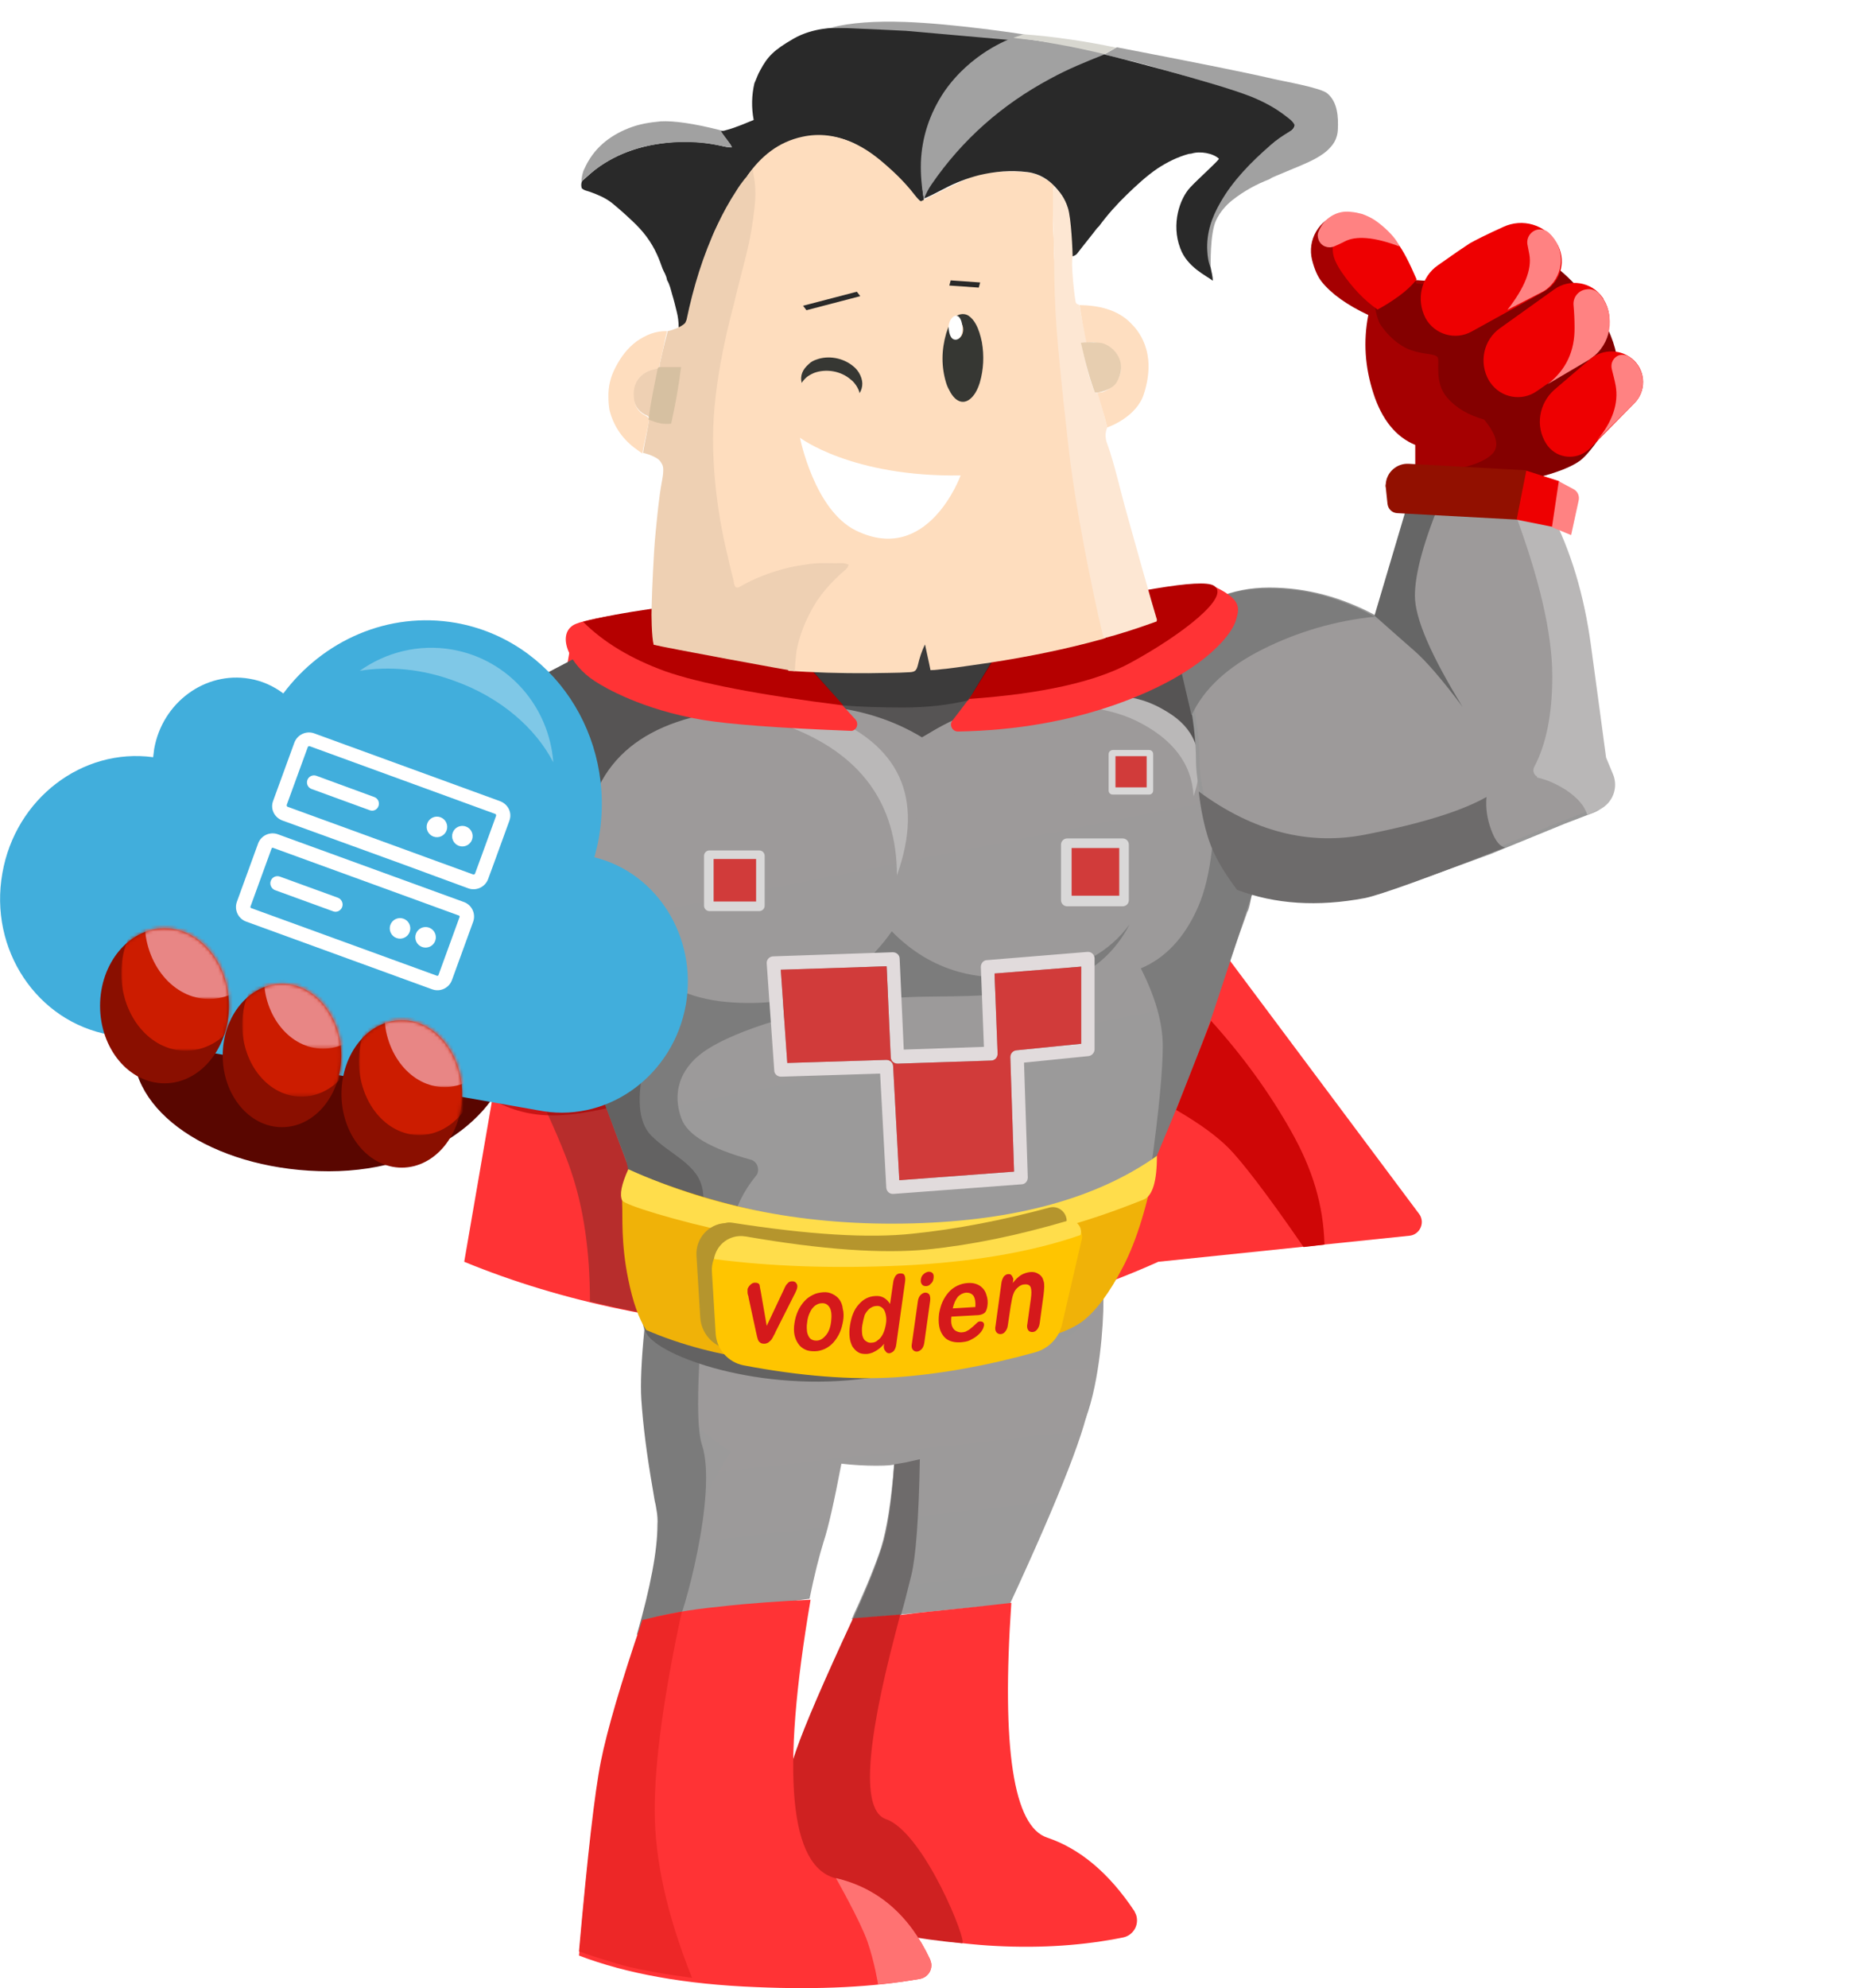 <?xml version="1.0" encoding="utf-8"?>
<!-- Generator: Adobe Illustrator 22.0.1, SVG Export Plug-In . SVG Version: 6.00 Build 0)  -->
<svg version="1.1" id="Layer_1" xmlns="http://www.w3.org/2000/svg" xmlns:xlink="http://www.w3.org/1999/xlink" x="0px" y="0px"
	 viewBox="0 0 540 580" style="enable-background:new 0 0 540 580;" xml:space="preserve">
<style type="text/css">
	.st0{fill:url(#Shape_85_);}
	.st1{fill:url(#Shape_88_);}
	.st2{fill:#6E6B6B;}
	.st3{fill:#7B7B7B;}
	.st4{fill:#FF3335;}
	.st5{fill:#CF2121;}
	.st6{fill:#FF7272;}
	.st7{fill:#ED2727;}
	.st8{fill:#B72D2C;}
	.st9{opacity:0.59;fill:#A50001;enable-background:new    ;}
	.st10{fill:#A8ADAE;}
	.st11{fill:url(#Shape_89_);}
	.st12{fill:#7C7C7C;}
	.st13{fill:#636262;}
	.st14{fill:#F0B208;}
	.st15{fill:#FFDD4B;}
	.st16{fill:#B5952D;}
	.st17{fill:#FFC500;}
	.st18{fill:#D5191B;}
	.st19{fill:#565454;}
	.st20{fill:#9D9A9A;}
	.st21{opacity:0.295;fill:#FFFFFF;enable-background:new    ;}
	.st22{fill:#9D9A9A;stroke:#979797;}
	.st23{fill:#B9B7B7;}
	.st24{fill:#6D6B6B;}
	.st25{fill:#666666;}
	.st26{fill:#A50001;}
	.st27{fill:#840000;}
	.st28{fill:#EE0001;}
	.st29{fill:#FF8282;}
	.st30{fill:#921000;}
	.st31{fill:#B50000;}
	.st32{fill:#010101;fill-opacity:0.3;}
	.st33{fill:#CF0606;}
	.st34{fill:#590600;}
	.st35{fill:#41AEDC;}
	.st36{fill:#FFFFFF;stroke:#FFFFFF;}
	.st37{fill:#8A0F00;}
	.st38{filter:url(#Adobe_OpacityMaskFilter);}
	.st39{fill:#FFFFFF;}
	.st40{mask:url(#mask-5_1_);fill:#CC1C00;}
	.st41{filter:url(#Adobe_OpacityMaskFilter_1_);}
	.st42{mask:url(#mask-5_2_);fill:#E88685;}
	.st43{filter:url(#Adobe_OpacityMaskFilter_2_);}
	.st44{mask:url(#mask-7_1_);fill:#CC1C00;}
	.st45{filter:url(#Adobe_OpacityMaskFilter_3_);}
	.st46{mask:url(#mask-7_2_);fill:#E88685;}
	.st47{filter:url(#Adobe_OpacityMaskFilter_4_);}
	.st48{mask:url(#mask-9_1_);fill:#CC1C00;}
	.st49{filter:url(#Adobe_OpacityMaskFilter_5_);}
	.st50{mask:url(#mask-9_2_);fill:#E88685;}
	.st51{fill:#E1DBDC;}
	.st52{fill:#D13B3A;}
	.st53{fill:#D9D8D8;}
	.st54{fill:#FFFFFF;fill-opacity:0.326;}
	.st55{fill:#292929;}
	.st56{fill:#A1A1A1;}
	.st57{fill:#FEDDBE;}
	.st58{fill:#EED0B3;}
	.st59{fill:#FDE7D3;}
	.st60{fill:#FEDEC0;}
	.st61{fill:#E7CEB0;}
	.st62{fill:#D8D7D0;}
	.st63{fill:#D6C0A1;}
	.st64{fill:#363733;}
</style>
<title>vodien</title>
<desc>Created with Sketch.</desc>
<g id="Page-1">
	<g id="vodien">
		
			<linearGradient id="Shape_85_" gradientUnits="userSpaceOnUse" x1="-132.549" y1="955.517" x2="-132.394" y2="954.749" gradientTransform="matrix(134.004 0 0 -71.882 18010.576 69066.969)">
			<stop  offset="0" style="stop-color:#9D9A9A"/>
			<stop  offset="1" style="stop-color:#9A9A9A"/>
		</linearGradient>
		<path id="Shape" class="st0" d="M193.3,439.2c-1.1,0.1-2.6-8-4.5-24.2c-2.8-24.4,3.4-34.3,6-47.3c0,0,124.2-2.3,126.7,4.4
			c1,2.8,0.8,15.7-1.1,27.5c-1.1,6.9-2.8,13.5-5,17.5c-7,12.5-11.4,11.8-15.7,11.8c-2.8,0-18.7-1-47.5-2.9c1.6,0.1,3.8-2.4,6.5-7.3
			c2.5-4.5-18-4.5-18.9-1.6c-1.2,3.8-2.8,9.7-4.8,18L193.3,439.2z"/>
		
			<linearGradient id="Shape_88_" gradientUnits="userSpaceOnUse" x1="-132.526" y1="955.659" x2="-132.372" y2="954.891" gradientTransform="matrix(129.9 0 0 -73.9 17461.6 71038.094)">
			<stop  offset="0" style="stop-color:#9D9A9A"/>
			<stop  offset="1" style="stop-color:#9A9A9A"/>
		</linearGradient>
		<path id="Shape_1_" class="st1" d="M189,473.1c2.9-8.5,6.4-16.8,10.5-24.8s8.7-16.3,13.7-24.8c-11-7.3-18.1-15.2-21.4-23.8
			l127.1-0.5c-0.5,1.6-0.5,4.7-0.8,8.7c-0.6,7.7-8.4,27.8-23.3,60l-46.2,4.5c0.3-0.6,0.5-1.1,0.6-1.4c3.8-8.2,6.4-14.7,8-19.6
			c1.6-5.2,2.9-13.2,3.8-24.2c-0.1,0.2-1.9,0.4-5.2,0.4c-3.4,0-6.8-0.2-10.2-0.6c-2.1,11-3.8,18.6-5.2,22.8
			c-1.3,4.2-2.7,9.7-4.1,16.6L189,473.1z"/>
		<path id="Shape_2_" class="st2" d="M268.5,425.7c-0.3,17.3-1.2,28.6-2.5,33.9c-1.3,5.3-2.3,9.1-3,11.5l-14,1.1
			c4-8.7,6.8-15.7,8.5-21.1c1.7-5.4,2.8-13.3,3.5-23.9l3.5-0.6L268.5,425.7z"/>
		<path id="Shape_3_" class="st3" d="M191.6,440.3c-0.1-0.8-0.3-1.7-0.5-2.5c-0.2-1.1-0.4-2.3-0.6-3.6c-1.7-9.7-2.8-18.4-3.3-25.9
			c-0.3-4.6,0-11.4,0.9-20.5l16,10c-0.6,12.2-0.4,20.1,0.8,23.7c4.7,14.2-5.7,51.1-7.6,53.2v0.1l-11.4,2.1c4-14,6-24.6,6-32
			C192,443.5,191.9,441.9,191.6,440.3z"/>
		<path id="Shape_4_" class="st4" d="M251.7,472.6c-7.7,18.4-12.8,31.2-15.2,38.4c-9.8,28.4-11.7,43.4-9.8,44.3
			c3.8,2,39.5,11.2,64,12.4c13.5,0.7,25.9-0.2,37.2-2.5c2.7-0.6,4.4-3.2,3.9-5.9c-0.1-0.6-0.4-1.2-0.7-1.8
			c-7.4-11.1-15.9-18.2-25.4-21.4c-9.9-3.2-13.4-26.1-10.5-68.5c-10.4,1.2-18.2,2-23.3,2.5S259.9,471.5,251.7,472.6z"/>
		<path id="Shape_5_" class="st5" d="M249,472.1c-8.6,18.5-14.1,31.3-16.6,38.5c-9.7,28.4-11.6,43.4-9.8,44.3
			c3.5,1.8,34.3,9.9,58.2,12c1.9,0.2-11.1-32.4-22.2-36.2c-7-2.4-6.1-20.4,2.7-54c0.3-1.2,0.8-3.1,1.5-5.7L249,472.1z"/>
		<path id="Shape_6_" class="st4" d="M188,472.6c-6.6,19.1-10.8,33.1-12.6,42.1c-1.7,9-3.9,27.6-6.4,55.8
			c13.9,5.3,31.1,8.4,51.7,9.2c18.4,0.8,34.3,0,47.8-2.4c2.2-0.4,3.6-2.4,3.3-4.6c-0.1-0.3-0.2-0.7-0.3-1
			c-6-12.9-15.2-20.8-27.4-23.7c-13.7-3.3-16.2-30.4-7.5-81.3c-8.9,0.4-17.7,1-26.5,2C201.1,469.6,193.7,470.9,188,472.6z"/>
		<path id="Shape_7_" class="st6" d="M256.3,578.9c2.7-0.2,6.8-0.7,12.2-1.6c2.2-0.4,3.7-2.4,3.3-4.6c-0.1-0.4-0.2-0.7-0.3-1.1
			c-6.1-12.9-15.2-20.8-27.5-23.7c0,0,7.1,12.5,9.2,18.5C255.3,572.5,256.3,578.9,256.3,578.9z"/>
		<path id="Shape_8_" class="st7" d="M187.5,472.6c-6.3,18.5-10.3,32.2-12.1,41.2c-1.8,8.9-3.9,27.4-6.4,55.5c5.8,2,10.2,3.3,13,4.1
			c5.1,1.3,11.7,2.5,20,3.6c-7.3-18.2-10.9-34.5-10.9-49c0-13.9,2.6-33.2,7.9-57.8c-2,0.4-3.5,0.7-4.7,0.9
			C193.2,471.3,190.9,471.8,187.5,472.6z"/>
		<g id="Group_4_" transform="translate(0, 55)">
			<path id="Shape_9_" class="st4" d="M135.5,313.1c28.7,11.8,61.3,18.5,97.5,20.2c36.2,1.7,71.3-5,105.1-20.2l73.3-7.6
				c2.2-0.2,3.8-2.2,3.6-4.4c-0.1-0.7-0.3-1.4-0.8-2L358,223.9L350.6,116l-183.3,12.9L135.5,313.1z"/>
			<path id="Shape_10_" class="st8" d="M172.2,324.7c0-14.5-1.8-27.1-5.5-38c-3.6-10.9-14.4-33.6-32.3-68.1l182.2-80.3l6.5,175
				c-12.7,11.5-33,18.2-60.9,20.1C234.2,335.3,204.3,332.4,172.2,324.7z"/>
			<path id="Shape_11_" class="st9" d="M148.1,235.9l-4.2,30c5.3,3,11.1,4.5,17.4,4.5c6.4,0,14.8-1.5,25.2-4.5L174.7,211
				L148.1,235.9z"/>
			<path id="Shape_12_" class="st10" d="M172.2,195.9c-1.1-25.1,10.8-40.1,35.8-45c37.5-7.4,55.2,11.4,55.2,11.4s30.9-27,66.8-16.5
				c13.3,3.9,21.2,11.5,23.9,22.8"/>
			
				<linearGradient id="Shape_89_" gradientUnits="userSpaceOnUse" x1="-132.9" y1="904.067" x2="-132.746" y2="903.299" gradientTransform="matrix(221.099 0 0 -218.945 29641.646 198108.281)">
				<stop  offset="0" style="stop-color:#9D9A9A"/>
				<stop  offset="1" style="stop-color:#9A9A9A"/>
			</linearGradient>
			<path id="Shape_13_" class="st11" d="M188.2,332c-5.4-14.1-1.9-40.3-5.5-50.4c-6.4-17.7-12.7-35.5-18.8-53.3
				c-8.5-12.4-13.5-26.6-15-42.7c-1.6-16.1,1.1-30.3,8-42.7c17.4-10.3,39.4-15.4,66-15.4s65.5-1.4,116.7-4.3
				c22.1,10.2,32,27.2,29.6,50.8c-2.4,23.7-4.1,36-5.1,37c-22.5,63.2-38.8,103.6-49,121C306.4,346.7,193,344.3,188.2,332z"/>
			<path id="Shape_14_" class="st12" d="M335.9,286.3c9-21.1,15.1-36.5,18.4-46.4c3.3-9.9,7.3-22.1,12-36.5
				c-3.4-7.9-5.6-13.5-6.6-16.9s-2.8-9.3-5.4-17.8c0.8,18.3-0.7,32-4.6,40.9c-3.9,8.9-9.5,14.9-16.7,17.9c4.2,8.3,6.4,15.8,6.4,22.7
				C339.4,257.1,338.3,269,335.9,286.3z M296.5,336.3c-10.1,3.7-25.6,6.6-46.5,8.8c-31.4,3.3-59.8-5-61.7-11.4
				c-5.6-19.3-2.5-42.1-5.2-49.1c-4.4-11.6-10.8-29.3-19.3-53.2c1.1-0.1,2.4-0.7,3.8-1.8c1.5-1,2.6-13.2,3.5-36.5
				c5.9,27.6,19.6,42.3,40.9,44.2c21.3,1.9,37.4-5,48.3-20.6c11.5,11.7,26,15.7,43.6,12.2c11.2-1.4,19.8-6.1,25.8-14.2
				c-5.7,11-15.6,17.5-29.7,19.4c-21,2.9-30.8,0.3-49,3.2c-31.8,5.1-43.6,13.3-44.2,13.6c-7.8,4.8-10.9,12.2-7.9,20.4
				c1.7,4.8,8.5,8.8,20.2,12c1.6,0.4,2.5,2.1,2.1,3.7c-0.1,0.4-0.3,0.8-0.6,1.1c-7.3,9-9.1,18.8-5.4,29.6
				c4.2,12.3,1.4,19.7-8.4,22.3L296.5,336.3z"/>
			<path id="Shape_15_" class="st13" d="M305.6,334.9c-15.8,6-34.1,10.2-55.1,12.5c-31.4,3.5-60.2-7.6-62.1-14.1
				c-5.6-20-3.1-42.9-5.8-50.2c-4.4-11.7-11.5-30.3-21.3-55.8c2.9-0.7,5.1-1.6,6.5-2.6c1.4-1,2.6-2.2,3.7-3.6l16.8,33.5
				c-2.6,10.5-2,17.7,1.7,21.6c5.7,5.8,13.9,8.4,15.1,16c0.8,5.1,1,19.7,0.7,43.8L305.6,334.9z"/>
			<path id="Shape_16_" class="st14" d="M183.4,286.3c-1.3,4.3-1.9,7.5-1.8,9.8c0.2,3.9-0.4,11.5,1.8,22.2c1.3,6.4,3,11.3,5.2,14.7
				c20.2,8.7,44.6,11.8,73.3,9.2c28.7-2.6,46.7-6.4,53.9-11.6c4-3,8-8.3,12-16c4-7.7,7.3-18.4,9.8-32.3
				c-11.4,11.1-32.6,17.6-63.3,19.7S213.3,298.9,183.4,286.3z"/>
			<path id="Shape_17_" class="st15" d="M183.4,286.1c-2,4.4-2.6,7.4-1.8,9.1c1.2,2.5,57.5,18.3,90.1,15.2s58.1-13.9,62-15.4
				c2.7-1,4-5.3,4-12.8c-17.5,12.4-41.3,18.9-71.4,19.7C236.1,302.7,208.5,297.5,183.4,286.1z"/>
			<path id="Shape_18_" class="st16" d="M213.7,301.7c22.4,3.5,39.9,4.6,52.7,3.2c12.8-1.3,26.1-3.9,39.9-7.6
				c2.1-0.6,4.3,0.7,4.9,2.8c0.2,0.6,0.2,1.3,0,2l-5.7,24.6c-0.9,3.9-3.9,7-7.8,8.1c-14.4,4-28,6.4-40.8,7.3
				c-12.8,0.8-27.6-0.3-44.4-3.5c-4.5-0.9-7.8-4.7-8.1-9.2l-1.1-18.1c-0.3-5,3.5-9.2,8.4-9.5C212.4,301.6,213,301.6,213.7,301.7z"/>
			<path id="Shape_19_" class="st17" d="M218.2,306.4c22.4,3.5,39.9,4.6,52.7,3.2c12.8-1.3,26.1-3.9,39.9-7.6
				c2.1-0.6,4.3,0.7,4.9,2.8c0.2,0.6,0.2,1.3,0,2l-5.7,24.6c-0.9,3.9-3.9,7-7.8,8.1c-14.4,4-28,6.4-40.8,7.3
				c-12.8,0.8-27.6-0.3-44.4-3.5c-4.5-0.9-7.8-4.7-8.1-9.2l-1.1-18.1c-0.3-5,3.5-9.2,8.4-9.5C216.9,306.3,217.6,306.3,218.2,306.4z"
				/>
			<path id="Shape_20_" class="st15" d="M217.6,305.7c22.4,3.9,40.2,5.1,53.2,3.8c12.8-1.3,26.3-4.1,40.6-8.3c1.7-0.5,3.5,0.5,4,2.2
				c0.2,0.6,0.2,1.3,0,1.9c-14.4,5-31.7,7.9-51.9,8.9c-20.1,0.9-38.5,0.3-55.1-1.9c0.7-4.3,4.7-7.3,9.1-6.6
				C217.5,305.7,217.5,305.7,217.6,305.7z"/>
			<path id="Shape_21_" class="st18" d="M222.1,322l1.7,9.8l5-10.6c0.4-0.9,0.7-1.5,1.1-1.8c0.3-0.4,0.7-0.6,1.3-0.6
				c0.5,0,0.9,0.1,1.2,0.5c0.3,0.4,0.4,0.8,0.3,1.3c0,0.2-0.1,0.5-0.2,0.7c-0.1,0.3-0.2,0.5-0.3,0.7c-0.1,0.2-0.2,0.5-0.4,0.8
				l-5.4,10.7c-0.1,0.3-0.3,0.7-0.6,1.2c-0.2,0.5-0.5,0.9-0.7,1.2c-0.3,0.3-0.6,0.6-0.9,0.8c-0.4,0.2-0.7,0.3-1.1,0.3
				c-0.6,0-1-0.1-1.3-0.4c-0.3-0.2-0.5-0.6-0.6-0.9c-0.1-0.3-0.3-1-0.5-2l-2.2-10.2c0-0.3-0.1-0.5-0.2-0.8c-0.1-0.3-0.1-0.5-0.1-0.8
				c0-0.2,0-0.5,0-0.7c0-0.3,0.2-0.6,0.4-0.9c0.2-0.3,0.5-0.6,0.8-0.8c0.3-0.2,0.6-0.3,1-0.3c0.7,0,1.1,0.2,1.3,0.6
				C221.8,320.4,221.9,321.1,222.1,322z M246.1,330.3c-0.2,1.2-0.5,2.4-1,3.5c-0.5,1.1-1.1,2-1.8,2.8c-0.7,0.8-1.5,1.4-2.5,1.9
				c-0.9,0.4-1.9,0.7-3,0.7c-1.1,0-2-0.1-2.8-0.5c-0.8-0.4-1.5-0.9-2-1.7c-0.5-0.7-0.9-1.6-1.1-2.6c-0.2-1-0.2-2.2,0-3.4
				c0.2-1.3,0.5-2.4,1-3.5s1.1-2,1.8-2.8c0.7-0.8,1.5-1.4,2.5-1.9c0.9-0.5,1.9-0.7,3-0.8c1.1-0.1,2,0.1,2.8,0.5s1.5,0.9,2,1.6
				c0.5,0.7,0.9,1.6,1,2.7C246.3,327.9,246.3,329.1,246.1,330.3z M242.6,330.5c0.2-1.7,0.1-3.1-0.4-4s-1.3-1.4-2.4-1.3
				c-0.7,0-1.3,0.3-1.9,0.7c-0.6,0.5-1.1,1.1-1.5,2c-0.4,0.8-0.7,1.8-0.8,2.9c-0.2,1.1-0.1,2.1,0,2.9c0.2,0.8,0.5,1.4,0.9,1.8
				c0.5,0.4,1,0.6,1.8,0.6c1.1,0,2-0.6,2.8-1.6C241.9,333.6,242.4,332.2,242.6,330.5z M258,337.4l0.1-0.4c-0.6,0.7-1.1,1.2-1.7,1.6
				c-0.5,0.4-1.1,0.7-1.7,1c-0.6,0.2-1.2,0.4-1.9,0.4c-0.9,0-1.7-0.1-2.3-0.5c-0.7-0.4-1.2-1-1.7-1.7c-0.4-0.8-0.7-1.7-0.8-2.7
				s-0.1-2.2,0.1-3.4c0.4-2.6,1.2-4.7,2.6-6.2c1.3-1.5,2.9-2.3,4.7-2.4c1.1-0.1,1.9,0.1,2.6,0.5s1.3,1,1.8,1.8l0.9-6.2
				c0.1-0.9,0.4-1.5,0.7-2c0.4-0.5,0.8-0.7,1.4-0.7c0.6,0,1,0.1,1.2,0.5s0.3,1,0.2,1.8l-2.6,18.5c-0.1,0.8-0.4,1.4-0.7,1.8
				c-0.4,0.4-0.8,0.6-1.3,0.7c-0.5,0-0.9-0.2-1.1-0.6C258,338.7,257.9,338.1,258,337.4z M251.7,331.6c-0.2,1.1-0.1,2.1,0,2.9
				c0.2,0.8,0.5,1.4,1,1.7c0.5,0.4,1.1,0.6,1.7,0.5c0.6,0,1.3-0.2,1.8-0.7c0.6-0.4,1.1-1,1.5-1.8c0.4-0.8,0.7-1.8,0.9-3
				c0.2-1.1,0.1-2.1-0.1-2.9c-0.2-0.8-0.5-1.4-1-1.8s-1.1-0.6-1.7-0.5c-0.7,0-1.3,0.3-1.9,0.7c-0.6,0.5-1.1,1.1-1.5,1.9
				C252.1,329.6,251.9,330.5,251.7,331.6z M271.5,324.5l-1.7,12.2c-0.1,0.8-0.4,1.5-0.8,1.9s-0.9,0.7-1.4,0.7s-0.9-0.2-1.2-0.6
				c-0.3-0.4-0.4-1-0.2-1.9l1.7-12.1c0.1-0.8,0.4-1.5,0.8-1.9c0.4-0.4,0.9-0.7,1.4-0.7s0.9,0.2,1.2,0.6
				C271.5,323.2,271.6,323.7,271.5,324.5z M270.3,320.2c-0.5,0-0.9-0.1-1.2-0.5c-0.3-0.4-0.4-0.8-0.3-1.5c0.1-0.6,0.3-1.1,0.8-1.5
				c0.4-0.4,0.9-0.6,1.4-0.7c0.5,0,0.9,0.1,1.2,0.4c0.3,0.3,0.4,0.8,0.3,1.5c-0.1,0.7-0.3,1.2-0.8,1.6
				C271.3,320,270.8,320.2,270.3,320.2z M284.9,328.7l-7.2,0.4c-0.1,1-0.1,1.8,0.1,2.5c0.2,0.7,0.6,1.3,1.1,1.6
				c0.5,0.3,1.1,0.5,1.7,0.5c0.4,0,0.8-0.1,1.2-0.2c0.4-0.2,0.8-0.4,1.1-0.6c0.4-0.3,0.7-0.6,1.1-0.9c0.3-0.3,0.8-0.7,1.3-1.2
				c0.2-0.2,0.5-0.3,0.8-0.3c0.4,0,0.7,0.1,0.9,0.3c0.2,0.2,0.3,0.6,0.2,1c-0.1,0.4-0.2,0.8-0.6,1.4c-0.3,0.5-0.8,1-1.4,1.5
				c-0.6,0.5-1.3,0.9-2.1,1.3c-0.8,0.4-1.8,0.5-2.8,0.6c-2.4,0.1-4.1-0.6-5.1-2.1c-1.1-1.5-1.4-3.6-1.1-6.2c0.2-1.2,0.5-2.4,1-3.5
				c0.5-1.1,1.1-2,1.8-2.8c1.4-1.6,3.5-2.6,5.6-2.7c1.4-0.1,2.6,0.2,3.5,0.8s1.6,1.5,1.9,2.6c0.4,1.1,0.5,2.2,0.3,3.4
				c-0.2,1.1-0.5,1.8-1.1,2.1C286.6,328.5,285.9,328.7,284.9,328.7z M278.1,326.7l6.6-0.4c0.1-1.5-0.1-2.5-0.5-3.2
				c-0.5-0.7-1.2-1-2.2-1c-0.9,0.1-1.7,0.5-2.4,1.2C278.9,324.2,278.4,325.3,278.1,326.7z M295.7,318.8l-0.1,0.5
				c0.8-1,1.6-1.8,2.4-2.3s1.8-0.8,2.7-0.9c1-0.1,1.8,0.1,2.5,0.6c0.7,0.4,1.2,1.1,1.4,2c0.2,0.5,0.2,1.1,0.2,1.7s-0.1,1.4-0.2,2.4
				l-1.1,8.1c-0.1,0.9-0.4,1.5-0.8,2c-0.4,0.5-0.9,0.7-1.4,0.7s-1-0.2-1.2-0.6c-0.3-0.4-0.4-1.1-0.2-1.9l1-7.2
				c0.2-1.4,0.2-2.5,0-3.2c-0.2-0.7-0.8-1.1-1.8-1c-0.7,0-1.3,0.3-1.9,0.8c-0.6,0.5-1.1,1.1-1.4,2c-0.3,0.7-0.5,1.9-0.8,3.6
				l-0.8,5.4c-0.1,0.9-0.4,1.5-0.8,2s-0.9,0.7-1.4,0.7s-0.9-0.2-1.2-0.6c-0.3-0.4-0.4-1.1-0.2-1.9l1.7-12.4c0.1-0.8,0.4-1.4,0.7-1.9
				c0.4-0.4,0.8-0.7,1.3-0.7c0.3,0,0.6,0,0.8,0.2c0.2,0.2,0.4,0.4,0.5,0.8C295.8,317.8,295.8,318.3,295.7,318.8z"/>
			<path id="Shape_22_" class="st19" d="M172.2,198.1c-1.1-25.1,10.8-40.1,35.8-45c25-4.9,45.3-2.6,61.1,7
				c23.1-12.9,42.7-16.9,58.7-12c12.1,2.5,19.2,7.4,21.3,14.5c0.9-20.4-2-32-8.8-34.6c-6.8-2.6-58.7-2.6-155.5,0l-30.5,16.2
				c7.4,13.2,11.4,22.2,12,26.9C168.2,185.2,170.2,194.3,172.2,198.1z"/>
			<path id="Shape_23_" class="st20" d="M170.6,198.3c-1.1-25.1,10.8-40.1,35.8-45c37.5-7.4,59.6,9.3,59.6,9.3s22.4-19.8,62.4-14.4
				c14.1,1.9,21.2,11.5,23.9,22.8"/>
			<path id="Shape_24_" class="st21" d="M291.6,150.4c9.3-3.6,33.4-4.6,43.7-0.4c13.1,5.3,17.5,14.4,13.1,27.3
				c-0.5-9.5-6.1-16.8-16.7-22C323.4,151.2,310.1,149.6,291.6,150.4z"/>
			<g id="Shape_43_" transform="translate(341, 0)">
				<path id="Shape_25_" class="st22" d="M2,128.5c4.4,16.4,6.6,29.1,6.6,38.2c0,9.1,3.9,21.4,11.8,36.8c11.2,4.3,23.6,5.1,37.4,2.4
					c4.4-0.9,16.5-5,36.1-12.2l21.5-8.8l8.6-3.3c4.1-1.6,6.2-6.2,4.6-10.3c0-0.1-0.1-0.1-0.1-0.2l-1.8-4.4
					c-0.9-6.9-2.4-17.9-4.4-32.8c-2-14.9-5.7-27.8-11.2-38.7l-39.5-6.3l-10.7,36.4c-10.2-5.6-20.6-8.4-31.4-8.4S9.6,120.7,2,128.5z"
					/>
				<path id="Shape_26_" class="st23" d="M108,171.9c2.6,0.6,5.3,1.8,8,3.5c3.6,2.4,5.7,4.9,6.3,7.4l3.5-1.6c3.9-1.8,5.7-6.4,4-10.4
					l-2-4.8c-0.9-6.9-2.4-17.8-4.4-32.6s-5.9-27.8-11.7-38.9l-10.9-0.9c7.5,19.9,11.3,36.2,11.3,48.7c0,11.1-1.8,19.9-5.3,26.5
					c-0.5,1-0.1,2.2,0.8,2.7C107.6,171.8,107.8,171.9,108,171.9z"/>
				<path id="Shape_27_" class="st12" d="M0.9,128.3l5.9,25.4c3.6-7.8,10.6-14.2,20.8-19.3c10.2-5.1,21.1-8.3,32.7-9.5
					c-10-5.5-20.4-8.3-31.1-8.3S9.1,120.5,0.9,128.3z"/>
				<path id="Shape_28_" class="st24" d="M8.9,175.9c0.6,5.3,1.6,10.1,3,14.3s4.1,9,8.2,14.4c11.1,4.2,23.5,5,37.3,2.4
					c4.4-0.9,18.1-5.8,41-14.8c-1.5-0.1-2.9-1.8-4.1-5c-1.2-3.2-1.7-6.4-1.4-9.7c-7.2,4.1-19.1,7.8-35.5,11S24.8,187.6,8.9,175.9z"
					/>
				<path id="Shape_29_" class="st25" d="M70.5,89.9l-10.3,34.7c4.5,4,8.5,7.5,11.8,10.4s8,8.3,13.9,16.2
					c-9.2-15-13.9-25.8-13.9-32.4c0-6.6,2.7-16.3,8-28.9H70.5z"/>
				<path id="Shape_30_" class="st26" d="M72.1,91.1V74.8c-5.6-2.3-9.7-7.3-12.2-15s-3-15.3-1.5-22.9c-6.2-2.9-10.8-6.2-13.6-9.7
					c-1.2-1.5-2.1-3.6-2.8-6.3C40.5,15,44,9,49.8,7.5c2.1-0.6,4.3-0.5,6.4,0.3c3.2,1.1,5.6,2.6,7.3,4.4c4,4.3,6.8,9.1,8.5,14.5
					l2.9,0.2c9.5-5.7,16.4-8.4,20.7-8.1c6.5,0.5,12.3,2.8,25.4,21.4c5.7,8.1,6.3,19.3,6,24.4c-0.4,5.1-2.9,11.1-6.6,13.9
					c-2.5,1.8-6.8,3.5-12.9,5l-5.1,7.6H72.1z"/>
				<path id="Shape_31_" class="st27" d="M80,82.5c7.3-1,12.1-2.7,14.4-4.9c2.4-2.2,1.6-5.6-2.2-10.2C87.6,66.1,84,64,81.4,61
					c-3.9-4.5-2-10.8-2.8-11.8c-0.8-1.1-3.8-0.7-7.6-2c-1.9-0.6-5.7-2.6-9-7.4c-3.3-4.8-4-32.9,1.9-26.5c3.9,4.3,6.7,9.1,8.5,14.4
					l2.8,0.2c10-7.3,17.2-10.8,21.5-10.4c6.5,0.5,14.4-0.4,28,17.6c8,10.6,7,20.9,6.6,25.9c-0.4,5-7.4,15.6-11.1,18.4
					c-2.5,1.8-6.7,3.5-12.8,5l-0.5,7.1L80,82.5z"/>
				<path id="Shape_32_" class="st28" d="M78.7,22.4c4.8-3.4,7.9-5.5,9.3-6.4c1.4-0.8,4.7-2.5,9.8-4.8c5.6-2.6,12.2-0.7,15.5,4.6
					c3,4.7,1.6,11-3.2,14c-0.2,0.1-0.3,0.2-0.5,0.3l-21,11.6c-4.8,2.7-10.9,0.9-13.5-3.9C72.3,32.4,73.8,25.8,78.7,22.4z"/>
				<path id="Shape_33_" class="st29" d="M111.2,13c4.3,4,4.6,10.7,0.6,15.1c-0.8,0.9-1.8,1.7-2.9,2.2L99,35.4
					c5-6.4,7.2-11.8,6.4-16.2c-0.2-0.9-0.3-1.7-0.5-2.6c-0.5-2.1,0.8-4.1,2.8-4.6C109,11.8,110.3,12.1,111.2,13z"/>
				<path id="Shape_34_" class="st28" d="M96.9,40.7l15.8-11.3c4.5-3.2,10.8-2.2,14,2.3c0.2,0.2,0.3,0.4,0.4,0.7
					c3.2,5.2,1.7,12-3.3,15.5l-16.2,11.2c-4.4,3.1-10.5,2-13.6-2.5c-0.1-0.2-0.3-0.4-0.4-0.6C90.6,50.8,92,44.1,96.9,40.7z"/>
				<path id="Shape_35_" class="st29" d="M125.8,30.7c4.6,5.3,4,13.4-1.3,18c-0.6,0.5-1.2,1-1.9,1.4l-11.9,7c5.4-4.1,8-9.7,7.9-16.6
					c0-2.2-0.1-4.3-0.3-6.5c-0.2-2.3,1.5-4.4,3.9-4.6C123.5,29.2,124.9,29.7,125.8,30.7z"/>
				<path id="Shape_36_" class="st28" d="M112.7,58.7l10.4-8.9c3.8-3.2,9.4-3,12.9,0.4c3.4,3.4,3.5,8.9,0.1,12.4l-13,13.2
					c-3.2,3.2-8.4,3.3-11.6,0.1c-0.5-0.5-0.9-1-1.2-1.5C107.1,69.3,108.2,62.7,112.7,58.7z"/>
				<path id="Shape_37_" class="st29" d="M134.4,49c4.1,2.6,5.4,8,2.8,12.2c-0.4,0.6-0.8,1.1-1.3,1.6l-10.7,10.6
					c4.5-5.4,6.3-10.7,5.4-15.9c-0.3-1.6-0.7-3.1-1.1-4.7c-0.5-1.8,0.4-3.6,2.2-4.2C132.6,48.4,133.6,48.5,134.4,49z"/>
				<path id="Shape_38_" class="st28" d="M72.5,26.5c-1.3,1.7-3,3.3-5.2,4.9c-2.2,1.6-4.3,2.9-6.2,3.9c-3.9-2.7-7.3-6.3-10.4-10.8
					c-0.7-1-1.3-2-1.8-3.1c-2-4-0.5-8.8,3.3-11.1c2.7-1.6,6-1.4,8.5,0.4c3.3,2.4,5.4,4.2,6.4,5.5C68.5,18,70.3,21.4,72.5,26.5z"/>
				<path id="Shape_39_" class="st29" d="M43.9,12.5c1.5-3.8,5.3-6.2,9.3-5.7c1.4,0.1,2.5,0.4,3.3,0.6c3,1,4.8,2.5,6,3.5
					c2.7,2.3,4.3,4.3,5,6c-7.4-2.8-12.8-3.2-16.1-1.4c-1,0.5-2,1-3,1.4c-1.8,0.7-3.8-0.1-4.5-1.9C43.6,14.2,43.5,13.3,43.9,12.5z"/>
				<g id="Group" transform="translate(63, 74)">
					<path id="Shape_40_" class="st30" d="M0.5,13.2L1,18c0.2,1.5,1.3,2.6,2.8,2.7L39,22.6l2.5-14.4L7.2,6.3
						c-3.5-0.2-6.5,2.5-6.7,5.9C0.4,12.6,0.4,12.9,0.5,13.2z"/>
					<polygon id="Shape_41_" class="st28" points="41.5,8.3 51.2,11.4 49.2,24.7 38.7,22.6 					"/>
					<path id="Shape_42_" class="st29" d="M51,11.4l4.3,2.3c1.2,0.6,1.8,2,1.5,3.3l-2.2,10.1L49,24.8L51,11.4z"/>
				</g>
			</g>
			<path id="Shape_44_" class="st21" d="M240.1,153.3c22.6,8.7,29.8,24.4,21.7,47.1c0-21-10.6-35.5-31.8-43.5
				c-7.3-2.8-14.8-3.8-21.9-3.7C217.6,149.6,229.2,149.1,240.1,153.3z"/>
			<g id="Shape_50_" transform="translate(165, 109)">
				<path id="Shape_45_" class="st4" d="M126.3,27.5c-3.2,5.1-7.6,11.4-13.3,18.7c-0.7,0.9-0.5,2.1,0.4,2.8c0.4,0.3,0.8,0.4,1.3,0.4
					c16.8-0.3,32.3-3,46.6-8.1c23.2-8.3,33-19.2,34.5-24.5c1-3.5,1.7-6-7-10c-0.1-0.1-0.3-0.1-0.4,0c-0.2,0.1-0.5,0.1-0.7,0.1
					l-55,9.9C130.6,20.4,128.5,24,126.3,27.5z"/>
				<path id="Shape_46_" class="st31" d="M117.9,39.9c21.2-1.5,36.9-5,47-10.5c15.1-8.2,29.8-19.6,24.3-22.6
					c-3.6-2-22.7,1.2-57.1,9.6L117.9,39.9z"/>
				<path id="Shape_47_" class="st4" d="M83.2,49.2c-21-0.8-35.4-1.9-43.2-3.2c-17.6-3-28.5-9.4-31.4-11.3
					C1.2,29.9-2.5,21.4,2.3,18.4c3.2-2,20-4.5,50.3-7.5l32.1,35c0.7,0.8,0.7,2.1-0.1,2.8C84.2,49.1,83.7,49.3,83.2,49.2z"/>
				<path id="Shape_48_" class="st31" d="M81.2,41.8c-24.8-3.1-42.2-6.5-52.1-10c-9.9-3.6-17.9-8.4-23.9-14.4
					c4.8-1.3,11.7-2.6,20.6-3.9c8.9-1.2,18.2-2.1,27.8-2.6L81.2,41.8z"/>
				<path id="Shape_49_" class="st32" d="M81.2,41.8c4.9,0.4,10.7,0.6,17.5,0.6c6.8,0,13.1-0.7,19-2.1l11.5-18.5l-63.5,3L81.2,41.8z
					"/>
			</g>
			<path id="Shape_51_" class="st33" d="M358.9,280.2c3.5,3.6,10.6,12.6,21.6,28.6l6.1-0.7c-0.3-11.6-3.5-22.1-9.8-33.2
				c-6.3-11.2-14.1-21.9-23.3-32.1l-10.2,26C350.2,272.8,355.4,276.6,358.9,280.2z"/>
			<g transform="translate(0, 120)">
				<path id="Shape_52_" class="st34" d="M96,166.7c31.5,0,53.5-18.8,53.5-38.4S127.6,95.8,96,95.8c-31.5,0-57.1,15.9-57.1,35.5
					S64.4,166.7,96,166.7z"/>
				<path id="Shape_53_" class="st35" d="M32.1,126.9C10.8,123.1-3.3,102,0.7,79.7C4.5,58,24,43.1,44.7,45.9
					c0.1-0.8,0.2-1.6,0.3-2.4C47.4,29.9,59.9,20.8,72.8,23c3.6,0.6,7,2.1,9.9,4.3c11.6-15.5,30.7-24,50.3-20.6
					c28.3,5,47,33,41.8,62.7c-0.3,1.9-0.8,3.8-1.3,5.7c18.3,4.5,30.1,23.3,26.7,43c-3.6,20.3-22.1,34.1-41.5,31.1L32.1,126.9z"/>
				<g transform="translate(67, 33)">
					<path id="Shape_54_" class="st36" d="M49.5,43.2L15.6,30.9c-2.1-0.8-3.2-3-2.4-5.1l6.2-17c0.8-2.1,3.1-3.1,5.1-2.4l54.3,19.8
						c2.1,0.8,3.2,3,2.4,5.1l-4.4,12.1L75,48.3c-0.8,2.1-3.1,3.1-5.1,2.4L49.5,43.2z M73.9,42.2l4.4-12.1c0.1-0.4-0.1-0.9-0.5-1.1
						L23.5,9.2c-0.4-0.1-0.9,0.1-1.1,0.5l-6.2,17c-0.1,0.4,0.1,0.9,0.5,1.1L71,47.6c0.4,0.1,0.9-0.1,1.1-0.5L73.9,42.2z"/>
					<path id="Shape_55_" class="st36" d="M41.1,27.9l-17-6.2c-0.8-0.3-1.2-1.2-0.9-2c0.3-0.8,1.2-1.2,2-0.9L42.1,25
						c0.8,0.3,1.2,1.2,0.9,2S41.9,28.2,41.1,27.9z"/>
					
						<g transform="translate(39.912, 42.541) rotate(20) translate(-39.912, -42.541) translate(6.912, 18.541)">
						<circle id="Oval" class="st36" cx="57.1" cy="8.2" r="2.5"/>
						<circle id="Oval_1_" class="st36" cx="49.2" cy="8.2" r="2.5"/>
						<path id="Shape_56_" class="st36" d="M42.4,52.7l-36.1,0c-2.2,0-4-1.8-4-4l0-18.1c0-2.2,1.8-4,4-4l57.8,0c2.2,0,4,1.8,4,4
							l0,18.1c0,2.2-1.8,4-4,4L42.4,52.7z M64.9,43.4V30.6c0-0.4-0.4-0.8-0.8-0.8l-57.8,0c-0.4,0-0.8,0.4-0.8,0.8l0,18.1
							c0,0.4,0.4,0.8,0.8,0.8l57.8,0c0.4,0,0.8-0.4,0.8-0.8V43.4z"/>
						<path id="Shape_57_" class="st36" d="M29.2,41.2l-18.1,0c-0.8,0-1.6-0.7-1.6-1.6c0-0.9,0.7-1.6,1.6-1.6l18,0
							c0.8,0,1.6,0.7,1.6,1.6C30.7,40.5,30,41.2,29.2,41.2z"/>
						<circle id="Oval_2_" class="st36" cx="57.1" cy="39.6" r="2.5"/>
						<circle id="Oval_3_" class="st36" cx="49.2" cy="39.7" r="2.5"/>
					</g>
				</g>
				<g id="Oval-_x2B_-Oval-Mask" transform="translate(29.211, 89.838)">
					<g id="Group_1_">
						<g id="Mask_1_">
							<g>
								<g id="Oval_x5F_4_x5F_-_x2B_-Oval_x5F_5_x5F_-Mask">
									<g id="Mask">
										<ellipse id="path-4_1_" class="st37" cx="18.8" cy="28.6" rx="18.8" ry="22.6"/>
									</g>
									<defs>
										<filter id="Adobe_OpacityMaskFilter" filterUnits="userSpaceOnUse" x="6.2" y="-3.5" width="37.6" height="45.2">
											<feColorMatrix  type="matrix" values="1 0 0 0 0  0 1 0 0 0  0 0 1 0 0  0 0 0 1 0"/>
										</filter>
									</defs>
									<mask maskUnits="userSpaceOnUse" x="6.2" y="-3.5" width="37.6" height="45.2" id="mask-5_1_">
										<g class="st38">
											<ellipse id="path-4_2_" class="st39" cx="18.8" cy="28.6" rx="18.8" ry="22.6"/>
										</g>
									</mask>
									<ellipse id="Oval_4_" class="st40" cx="25" cy="19.1" rx="18.8" ry="22.6"/>
									<defs>
										<filter id="Adobe_OpacityMaskFilter_1_" filterUnits="userSpaceOnUse" x="13" y="-18.6" width="37.6" height="45.2">
											<feColorMatrix  type="matrix" values="1 0 0 0 0  0 1 0 0 0  0 0 1 0 0  0 0 0 1 0"/>
										</filter>
									</defs>
									<mask maskUnits="userSpaceOnUse" x="13" y="-18.6" width="37.6" height="45.2" id="mask-5_2_">
										<g class="st41">
											<ellipse id="path-4_3_" class="st39" cx="18.8" cy="28.6" rx="18.8" ry="22.6"/>
										</g>
									</mask>
									<ellipse id="Oval_5_" class="st42" cx="31.8" cy="4" rx="18.8" ry="22.6"/>
								</g>
							</g>
						</g>
					</g>
				</g>
				<g id="Oval-_x2B_-Oval-Mask_1_" transform="translate(65.009, 106.03)">
					<g id="Group_2_">
						<g id="Mask_3_">
							<g>
								<g id="Oval_x5F_6_x5F_-_x2B_-Oval_x5F_7_x5F_-Mask">
									<g id="Mask_2_">
										<ellipse id="path-6_1_" class="st37" cx="17.3" cy="26.9" rx="17.3" ry="20.9"/>
									</g>
									<defs>
										<filter id="Adobe_OpacityMaskFilter_2_" filterUnits="userSpaceOnUse" x="5.7" y="-2.9" width="34.6" height="41.8">
											<feColorMatrix  type="matrix" values="1 0 0 0 0  0 1 0 0 0  0 0 1 0 0  0 0 0 1 0"/>
										</filter>
									</defs>
									<mask maskUnits="userSpaceOnUse" x="5.7" y="-2.9" width="34.6" height="41.8" id="mask-7_1_">
										<g class="st43">
											<ellipse id="path-6_2_" class="st39" cx="17.3" cy="26.9" rx="17.3" ry="20.9"/>
										</g>
									</mask>
									<ellipse id="Oval_6_" class="st44" cx="23" cy="18" rx="17.3" ry="20.9"/>
									<defs>
										<filter id="Adobe_OpacityMaskFilter_3_" filterUnits="userSpaceOnUse" x="12" y="-16.9" width="34.6" height="41.8">
											<feColorMatrix  type="matrix" values="1 0 0 0 0  0 1 0 0 0  0 0 1 0 0  0 0 0 1 0"/>
										</filter>
									</defs>
									<mask maskUnits="userSpaceOnUse" x="12" y="-16.9" width="34.6" height="41.8" id="mask-7_2_">
										<g class="st45">
											<ellipse id="path-6_3_" class="st39" cx="17.3" cy="26.9" rx="17.3" ry="20.9"/>
										</g>
									</mask>
									<ellipse id="Oval_7_" class="st46" cx="29.3" cy="4" rx="17.3" ry="20.9"/>
								</g>
							</g>
						</g>
					</g>
				</g>
				<g id="Oval-_x2B_-Oval-Mask_2_" transform="translate(99.67, 116.638)">
					<g id="Group_3_">
						<g id="Mask_5_">
							<g>
								<g id="Oval_x5F_8_x5F_-_x2B_-Oval_x5F_9_x5F_-Mask">
									<g id="Mask_4_">
										<ellipse id="path-8_1_" class="st37" cx="17.6" cy="27.5" rx="17.6" ry="21.5"/>
									</g>
									<defs>
										<filter id="Adobe_OpacityMaskFilter_4_" filterUnits="userSpaceOnUse" x="5.1" y="-3.5" width="35.2" height="43">
											<feColorMatrix  type="matrix" values="1 0 0 0 0  0 1 0 0 0  0 0 1 0 0  0 0 0 1 0"/>
										</filter>
									</defs>
									<mask maskUnits="userSpaceOnUse" x="5.1" y="-3.5" width="35.2" height="43" id="mask-9_1_">
										<g class="st47">
											<ellipse id="path-8_2_" class="st39" cx="17.6" cy="27.5" rx="17.6" ry="21.5"/>
										</g>
									</mask>
									<ellipse id="Oval_8_" class="st48" cx="22.7" cy="18" rx="17.6" ry="21.5"/>
									<defs>
										<filter id="Adobe_OpacityMaskFilter_5_" filterUnits="userSpaceOnUse" x="12.5" y="-17.5" width="35.2" height="43">
											<feColorMatrix  type="matrix" values="1 0 0 0 0  0 1 0 0 0  0 0 1 0 0  0 0 0 1 0"/>
										</filter>
									</defs>
									<mask maskUnits="userSpaceOnUse" x="12.5" y="-17.5" width="35.2" height="43" id="mask-9_2_">
										<g class="st49">
											<ellipse id="path-8_3_" class="st39" cx="17.6" cy="27.5" rx="17.6" ry="21.5"/>
										</g>
									</mask>
									<ellipse id="Oval_9_" class="st50" cx="30.1" cy="4" rx="17.6" ry="21.5"/>
								</g>
							</g>
						</g>
					</g>
				</g>
			</g>
			<g id="Shape_66_" transform="translate(205, 157)">
				<path id="Shape_58_" class="st51" d="M23,102.1c-1.1,0-2-0.8-2-1.8l-2.2-31.2c-0.1-1.1,0.7-2,1.8-2.1c0,0,0,0,0.1,0l34.9-1.2
					c1.1,0,2,0.8,2,1.9l1.2,26.5l23.4-0.8l-0.9-23.3c0-1.1,0.8-2,1.8-2l29.3-2.4c1.1-0.1,2,0.7,2.1,1.8c0,0.1,0,0.1,0,0.2v26.4
					c0,1-0.8,1.9-1.8,2L93.9,98l1.1,33.5c0,1.1-0.8,2-1.8,2l-37.4,2.8c-1.1,0.1-2-0.7-2.1-1.8l-1.8-33.3L23,102.1z M24.8,98.1
					l28.9-0.9c1.1,0,2,0.8,2,1.9l1.8,33.2l33.5-2.5l-1.1-33.4c0-1,0.7-1.9,1.8-2l18.9-1.9V70l-25.3,2l0.9,23.4c0,1.1-0.8,2-1.9,2
					L57,98.3c-1.1,0-2-0.8-2-1.9l-1.2-26.5l-30.9,1L24.8,98.1z"/>
				<path id="Shape_59_" class="st52" d="M24.8,98.1l28.9-0.9c1.1,0,2,0.8,2,1.9l1.8,33.2l33.5-2.5l-1.1-33.4c0-1,0.7-1.9,1.8-2
					l18.9-1.9V70l-25.3,2l0.9,23.4c0,1.1-0.8,2-1.9,2L57,98.3c-1.1,0-2-0.8-2-1.9l-1.2-26.5l-30.9,1L24.8,98.1z"/>
				<path id="Shape_60_" class="st53" d="M108.4,48.8H121V36.2h-12.6V48.8z M106.5,32.6h16.2c1,0,1.8,0.8,1.8,1.8v16.2
					c0,1-0.8,1.8-1.8,1.8h-16.2c-1,0-1.8-0.8-1.8-1.8V34.4C104.7,33.4,105.5,32.6,106.5,32.6z"/>
				<polygon id="Shape_61_" class="st52" points="107.8,49.3 121.7,49.3 121.7,35.4 107.8,35.4 				"/>
				<path id="Shape_62_" class="st53" d="M3.7,50.6H15V39.3H3.7V50.6z M2.1,36.1h14.5c0.9,0,1.6,0.7,1.6,1.6v14.5
					c0,0.9-0.7,1.6-1.6,1.6H2.1c-0.9,0-1.6-0.7-1.6-1.6V37.7C0.5,36.8,1.2,36.1,2.1,36.1z"/>
				<polygon id="Shape_63_" class="st52" points="3.3,51 15.7,51 15.7,38.6 3.3,38.6 				"/>
				<path id="Shape_64_" class="st53" d="M121,17.4h8.2V9.2H121V17.4z M119.8,6.8h10.6c0.7,0,1.2,0.5,1.2,1.2v10.6
					c0,0.7-0.5,1.2-1.2,1.2h-10.6c-0.7,0-1.2-0.5-1.2-1.2V8C118.6,7.3,119.2,6.8,119.8,6.8z"/>
				<polygon id="Shape_65_" class="st52" points="120.6,17.7 129.7,17.7 129.7,8.6 120.6,8.6 				"/>
			</g>
			<path id="Shape_67_" class="st54" d="M105,140.7c7.6-5.4,17.2-7.9,27-6.2c16.5,2.9,28.3,16.7,29.5,32.9
				c-5.1-9.9-15.3-18.9-28.7-23.7C123.2,140.1,113.5,139.3,105,140.7z"/>
		</g>
		<g id="Group_5_" transform="translate(169, 0)">
			<path id="Shape_68_" class="st55" d="M24.4,78.4c-0.5-1.4-1-2.8-1.6-4.1c-1.7-3.8-4.1-6.9-7.1-9.7c-2-1.9-4-3.7-6.1-5.4
				c-1.9-1.5-4.1-2.4-6.3-3.2c-0.8-0.3-1.8-0.4-2.5-1.1c-0.2-0.7-0.2-1.4,0.1-2.1c1.7-1.5,3.4-3.1,5.3-4.4c6.8-4.6,14.5-6.6,22.6-7
				c4.4-0.2,8.7,0.2,13,1.2c0.9,0.2,1.7,0.4,2.7,0.3c-0.1-0.6-0.5-1-0.8-1.4c-0.8-1.2-1.8-2.2-2.4-3.4c0.5,0.1,1,0.1,1.5-0.1
				c2.8-0.7,5.4-1.9,8.2-3c-0.7-3.6-0.6-7.2,0.2-10.7c0.6-1.3,1-2.6,1.7-3.8c2.2-4.1,4-5.9,9.7-9.2C68.3,8,74.9,8.1,75.4,8.1
				c2.9,0,5.8-0.2,8.7-0.1c5,0.2,10,0.5,15,0.7c3.2,0.2,6.4,0.3,9.7,0.6c5.2,0.4,10.3,0.9,15.5,1.4c0.9,0.1,1.9-0.1,2.7,0.5
				c-1.3,0.6-2.6,1-3.8,1.8c-1.8,1.1-3.5,2.2-5.3,3.4c-4.3,3-8.1,6.5-11.1,10.8c-4.2,6-6.4,12.8-6.7,20.1c-0.1,3.6,0,7.4,0.6,11
				c-0.3,0.3-0.8,0.6-1.1,0.4c-0.3-0.3-15.5-15.3-19.8-17.1c-4.6-2-9.4-2.6-14.4-1.4c-6.9,1.6-11.9,5.6-16.1,11.2
				c-1.9,1.9-8,12.5-9.6,15.9c-4.2,8.8-6.2,29-10.6,28.2c0-1.6-0.2-3.2-0.6-4.7c-0.4-1.6-0.8-3.3-1.3-4.9c-0.4-1.4-0.7-2.9-1.5-4.2
				C25.5,80.3,24.8,79.4,24.4,78.4z"/>
			<path id="Shape_69_" class="st56" d="M218.5,27.3c2.9,2.5,3.2,6.7,3,10.6c-0.1,1.9-0.8,3.6-2.1,5c-1.2,1.4-2.7,2.4-4.3,3.3
				c-3.1,1.7-6.5,2.9-9.7,4.3c-1.3,0.6-2.7,1-3.9,1.8c-3.9,1.5-7.5,3.5-10.8,6.1c-2,1.6-3.6,3.5-4.7,5.8c-1.9,3.9-1.6,13.6-1.6,14
				c-0.3-0.6-1.7-3-1.5-6c0.3-4.5,2.5-10.4,4-13c3.8-6.5,9-11.7,14.6-16.6c1.8-1.5,3.7-2.9,5.7-4.1c0.7-0.4,1.7-0.8,1.7-1.9
				c-0.5-1-1.3-1.6-2.2-2.4c-3.1-2.4-6.6-4.1-10.3-5.6c-10.3-4.1-18.8-6.2-29.8-9.4c-2.1-0.6-6.5-1.7-13.3-3.3l3.7-2.1
				c21.8,4.2,37,7.2,45.6,9.2C205.5,23.7,216.7,25.6,218.5,27.3z M41.3,38c0.7,1.3,3.2,4.3,3.4,5c-1,0.1-2.5-0.3-3.4-0.5
				c-4.3-0.9-8.6-1.2-13-1c-8.1,0.4-15.5,2.4-22.3,7.1c-1.9,1.3-3.6,2.8-5.3,4.3c0.1-1.2,0.3-2.6,0.9-3.7c2.6-5.8,7.1-9.5,12.9-11.8
				c3-1.2,6.1-1.7,9.4-2C27.6,35.2,33.5,36,41.3,38z"/>
			<path id="Shape_70_" class="st57" d="M65.2,39.9c5-1.1,9.8-0.4,14.4,1.6c4.3,1.8,7.9,4.7,11.3,7.8c2.8,2.5,5.3,5.2,7.6,8.2
				c0.3,0.4,0.6,0.7,0.9,1c0.2,0.2,0.6,0.3,0.8,0c0.3-0.1,0.5,0,0.5-0.3c0.2,0.1,11.9-6.2,15.8-7.2s10-1.3,14.8-0.7
				c3.6,0.5,7.5,3.6,7.5,4.2c-0.5,0.4-0.3,1.1-0.3,1.6c0.1,4.1-0.4,8.2,0,12.3c0.3,2.5-0.1,5,0.3,7.5c0.2,1.8,0,3.7,0.3,5.5
				c0.2,1.5,0.2,3.1,0.3,4.6c0.2,2.7,0.4,5.5,0.6,8.2c0.1,1.8,0.5,3.6,0.3,5.4c0,0.2,0,0.4,0,0.5c0.4,1.7,0.2,3.4,0.4,5.1
				c0.2,1.6,0.3,3.1,0.4,4.7c0.1,1.1,0.1,2.2,0.2,3.2c0.3,1.6,0.3,3.2,0.5,4.8c0.1,1.1,0.3,2.2,0.4,3.4c0.2,2.1,0.5,4.2,0.7,6.3
				c0.2,1.8,0.4,3.6,0.6,5.4c0.4,3,0.9,6.1,1.3,9.1c0.4,2.7,0.7,5.4,1.2,8.2c0.6,3.3,1.2,6.6,1.9,10c0.8,3.8,1.5,7.7,2.4,11.5
				c0.9,3.7,1.7,7.5,2.6,11.2c0.2,1.1,0.5,2.1,0.8,3.1c-0.3,0.1-0.5,0.2-0.8,0.3c-10.8,3-21.8,5.2-32.8,6.9
				c-1.5,0.2-10.1,1.5-12.9,1.8c-1.5,0.1-3,0.4-4.6,0.4c-0.5-2.6-1.1-5-1.6-7.5c-1,2-1.6,4-2.1,6.1c-0.4,1.5-0.8,1.9-2.3,2
				c-2,0.1-4,0.2-6,0.2c-8.1,0.2-16.1,0.1-24.2-0.3c-1.8-0.1-3.5-0.2-5.3-0.3c0.1-1.9,0.6-3.7,1-5.6c0.8-3.5,2.2-6.9,3.8-10.1
				c2.5-5,6.2-9,10.4-12.6c0.4-0.4,0.8-0.7,0.8-1.4c-0.6-0.2-1.1-0.5-1.7-0.4c-3.2,0.1-6.4-0.2-9.5,0.2c-2.1,0.3-4.2,0.6-6.3,1.1
				c-5,1.2-9.8,3-14.3,5.6c-0.4,0.2-0.8,0.3-1.1,0.1c-0.7-0.5-0.6-1.3-0.7-2c-0.7-2.8-1.4-5.6-2-8.4c-0.8-3.9-1.7-7.7-2.3-11.7
				c-0.4-2.5-0.7-5.1-0.9-7.6c-0.2-1.6,0.1-3.3-0.3-4.9c-0.1-0.3-0.1-0.7,0-0.9c0.4-1.3,0.3-2.5,0.2-3.8c-0.1-2.4,0.4-4.8,0.3-7.2
				c0.4-2.1,0.3-3.9,0.5-5.6c0.1-1.3,0.3-2.5,0.4-3.8c0.1-1.9,0.5-3.8,0.8-5.8c0.2-1.6,0.4-3.3,0.6-5c0.3-1.9,0.7-3.8,1-5.7
				c0.5-3.2,1.1-6.4,1.8-9.5c1-4.3,2.2-8.5,3.2-12.7c0.8-3.2,1.6-6.4,2.1-9.6c0.3-2,0.6-3.9,0.8-5.9c0.3-3,0.4-6-0.1-9.1
				c-0.1-0.7-0.4-1.4-0.5-2.1C53.1,45.6,58.2,41.4,65.2,39.9z"/>
			<path id="Shape_71_" class="st58" d="M51.1,51.7c0.5,3,0.5,6,0.1,9.1c-0.2,2-0.5,3.9-0.8,5.9c-0.5,3.3-1.3,6.5-2.1,9.7
				c-1.1,4.3-2.2,8.5-3.2,12.8c-0.4,1.5-5.4,19.5-5.9,35.4c-0.6,18,3.4,34.2,3.9,36.3c0.6,2.8,1.3,5.6,2,8.4c0.2,0.7,0.1,1.5,0.7,2
				c0.4,0.2,0.7,0.1,1.1-0.1c4.5-2.6,9.3-4.4,14.3-5.6c2.1-0.5,4.2-0.8,6.3-1.1c3.2-0.4,6.4-0.1,9.5-0.2c0.6,0,1.1,0.2,1.7,0.4
				c-0.1,0.6-0.4,1-0.8,1.4c-4.2,3.6-7.9,7.6-10.4,12.6c-1.7,3.2-3,6.6-3.8,10.2c-0.4,1.8-0.6,5-0.7,6.9c-0.7,0-38.1-6.9-41.2-7.7
				c-0.6-2.1-0.7-9.2-0.6-10.7c0.1-3.6,0.2-7.1,0.4-10.6c0.2-3.9,0.4-7.9,0.8-11.8c0.5-4.8,0.9-9.7,1.8-14.5
				c0.2-1.1,0.4-2.2,0.4-3.4c0-0.8-0.1-1.4-0.6-2.1c-0.6-1.1-1.6-1.5-2.6-2c-0.8-0.4-2.7-0.9-2.7-0.9c0.5-3.4,1.5-7,1.8-10.3
				c-0.4-0.5-0.8-0.7-1.2-0.8c-2.2-1.2-3.3-3.1-3.5-5.5c-0.2-4.4,2.8-7.7,7.6-8.1c-0.9,4.7-2.2,9.6-2.7,14.3c2,0.8,3.8,1.4,6.1,1.1
				c1.1-5.1,2-10.1,2.7-15.5h-6c0-0.9,0.2-1.7,0.4-2.5c0.6-2.8,1.3-5.4,2-8.2c0.3,0,3.9-1,5.1-2.4c0,0,0.3-0.6,0.4-0.9
				c2-9.6,4.8-18.8,9-27.7c1.6-3.4,3.4-6.7,5.5-9.9c1.4-2.3,3.1-4.4,5-6.3C50.7,50.3,51,51,51.1,51.7z"/>
			<path id="Shape_72_" class="st56" d="M99.8,47.3c0.3-7.4,2.6-14.2,6.7-20.4c7.8-11.4,19.1-15.5,20.4-16c0.2,0,13.7,1.9,16.7,2.4
				c2.3,0.4,8.5,1.5,9.9,2.4c1.4,0.9-10.6,4.5-15.7,7.3c-14,7.6-25.6,17.5-34.7,30.7c-0.9,1.3-1.6,2.7-2.1,4.1
				c-0.1,0.1-0.2,0.2-0.3,0.3C100,54.6,99.7,51,99.8,47.3z"/>
			<path id="Shape_73_" class="st55" d="M102.9,53.8c9-13.1,20.6-23.3,34.6-30.8c5.1-2.8,10.5-5,15.8-7.1c0.6,0,32.6,8.2,42.9,12.3
				c3.7,1.5,7.1,3.3,10.3,5.8c0.9,0.7,1.9,1.4,2.4,2.5c-0.1,1-0.8,1.5-1.5,1.9c-2,1.2-3.9,2.5-5.6,4c-5.6,4.9-10.9,10.2-14.6,16.7
				c-2.5,4.3-4.1,9-3.8,14.1c0.1,1.7,0.3,3.3,1,4.9c0.2,1.2,0.6,2.4,0.6,3.8c-1.7-1.4-7.5-3.9-9.5-9.5c-2.7-7.1-0.1-14.5,2.9-17.7
				c2.2-2.4,8.3-7.8,8.4-8.4c-1.7-1.6-5.5-2.3-8-1.5c-0.3,0-0.5,0.1-0.8,0.1c-3.3,0.9-6.3,2.4-9.2,4.3c-3.2,2.2-6,4.8-8.8,7.5
				c-3,2.9-5.7,5.9-8.2,9.3c-0.2,0.2-0.4,0.4-0.6,0.6c-1.9,2.5-3.9,4.9-5.8,7.4c-0.2,0.3-0.9,0.7-1.4,0.8c0-1.6-1-13.5-1.8-15.3
				c-0.8-1.9-4.1-8.4-11.3-9.3c-4.9-0.6-9.4-0.2-14.1,0.9c-3.5,0.9-6.9,2.2-10.1,3.9c-1.8,0.9-5.7,3-5.9,2.8
				C101.3,56.5,102,55.1,102.9,53.8z"/>
			<path id="Shape_74_" class="st57" d="M16,115.6c0.1,2.4,1,4.4,3.3,5.6c0.4,0.2,0.8,0.4,1.2,1c-0.4,3.3-1.5,6.7-2,10.1
				c0,0-1.6-1.1-2.5-1.8c-3.6-2.8-6-6.5-7.1-10.9c-0.2-1.2-0.3-2.4-0.3-3.7c-0.1-3.1,0.6-6,2.1-8.8c1.5-2.9,3.4-5.5,6.1-7.5
				c2.7-1.9,5.6-3.1,8.9-3c-0.7,2.8-1.2,5.8-1.9,8.6c-0.2,0.8-0.4,2.2-0.5,2.3C18.3,108.1,15.7,111.2,16,115.6z"/>
			<path id="Shape_75_" class="st59" d="M145,88.2c0.2,0.5,0.6,0.6,1,0.7c0.3,1.8,1.8,9,2.2,11c-0.5,0.1-1.1,0.2-1.5,0.6
				c1.1,4.9,2,9.6,3.9,14c0.5,0.3,0.7,0,1,0c0.8,3.3,1.7,6.9,2.6,10.2c-0.7,1.6-0.6,3.3,0,4.8c1.9,5,4.2,15.1,5.7,20.3
				c1.3,4.7,7.6,27.2,8.8,31c0,0.2-0.1,0.3-0.1,0.5c-0.6,0.2-1.1,0.4-1.7,0.6c-4.5,1.6-9.1,3.1-13.7,4.3c-0.3-1.1-0.6-2.1-0.8-3.1
				c-0.5-2-3.4-14.9-5.6-27.2c-2.3-12.3-3.4-21.4-3.6-22.8c-0.2-1.8-2.9-25-3.8-37.4c-0.9-12.4-0.6-21.9-0.9-27.4
				c-0.2-4.4-0.2-13.5,0.3-13.8c1.6,1.5,2.9,3.1,3.9,6.1s1.4,12.9,1.4,14.4C143.5,76,144.6,86.6,145,88.2z"/>
			<path id="Shape_76_" class="st60" d="M148.1,100c-0.4-1.9-1.8-9.3-2-11c5.4,0.1,11,1.2,15,5.3c1.8,1.8,7.8,8.1,3.8,20.6
				c-2.1,6.7-10.1,9.6-10.7,9.8c-0.8-3.3-1.9-6.8-2.8-10.1c0.4-0.1,1.2-0.2,1.4-0.2c1.6-0.6,2.7-1.4,3.8-2.7
				c1.2-1.5,1.8-3.1,1.5-5.2c-0.5-3.7-3.1-5.7-6.4-6.3C150.8,99.8,149.6,99.8,148.1,100z"/>
			<path id="Shape_77_" class="st61" d="M152.1,100c3.1,0.3,8.7,5,4.8,11.6c-1.3,2.2-5.8,3.2-6.3,2.9c-1.2-3-2.6-7.8-4.1-14.5
				C148.2,99.8,150.1,99.8,152.1,100z"/>
			<path id="Shape_78_" class="st56" d="M95.5,9c-2.4-0.1-9.7-0.5-21.7-1c5.6-1.4,12.7-1.9,21.3-1.6c14.4,0.5,34.1,3.5,35,3.7
				c-1.1,0.7-2.4,0.9-3.5,1.6c-0.2,0-0.3,0-0.5,0"/>
			<path id="Shape_79_" class="st62" d="M129.8,10c4.2,0.3,8.7,0.8,13.5,1.5s9.3,1.5,13.5,2.4l-3.4,1.9c-5.5-1.3-9-2-10.5-2.3
				c-3-0.5-5.9-1.1-8.9-1.6c-1.9-0.3-6.7-0.7-7.2-0.9L129.8,10z"/>
			<path id="Shape_80_" class="st63" d="M23,107.4c0.1-0.1,0.2-0.2,0.3-0.3h6.5c-0.7,5.7-1.7,11.1-2.9,16.5
				c-2.4,0.3-4.4-0.3-6.6-1.2C20.9,117.4,22,112.4,23,107.4"/>
			<path id="Shape_81_" class="st39" d="M111.4,138.7c0,0-9.5,26.3-30.5,16.1c-12.2-5.9-16.4-27.1-16.4-27.1S79.6,139.2,111.4,138.7
				"/>
			<path id="Shape_82_" class="st55" d="M66.4,90.5l15.7-4.1l-1-1.3l-15.7,4.1L66.4,90.5z M116.7,83.9l-8.6-0.6l0.4-1.5l8.6,0.6
				L116.7,83.9z"/>
			<path id="Shape_83_" class="st64" d="M108.7,94.3c0.5-2.2,3.1-3.4,5-2.2c0.9,0.6,1.6,1.5,2.1,2.4c0.9,1.6,1.4,3.4,1.8,5.3
				c0.7,4,0.5,8-0.6,11.8c-0.3,1-0.7,2-1.3,3c-2.2,3.5-5.1,3.5-7.2,0c-0.5-0.9-1-1.8-1.3-2.8c-1.5-4.9-1.4-9.7,0-14.6
				c0.3-0.9,0.6-1.8,1.1-2.6C108.4,94.4,108.5,94.1,108.7,94.3c0.1,0.3-0.1,0.7-0.2,1c-0.1,0.9-0.1,1.8,0.4,2.6c0.8,1.3,2,1.3,2.8,0
				c0.8-1.5,0.5-3.2-0.7-4.5h-1.4C109.3,93.8,109,94.1,108.7,94.3z M81.9,114.7c1.1-1.8,1.1-3.8-0.2-6c-0.4-0.6-0.9-1.3-1.7-1.9
				c-2.9-2.4-7.2-3.2-10.7-1.9c-0.9,0.3-1.6,0.7-2.1,1.2c-2,1.7-2.7,3.5-2.2,5.6c0.4-0.6,0.9-1.2,1.5-1.7c0.5-0.4,1.2-0.8,2.1-1.2
				c3.5-1.3,7.8-0.6,10.7,1.9c0.8,0.6,1.3,1.3,1.7,1.9C81.5,113.4,81.8,114.1,81.9,114.7z"/>
			<path id="Shape_84_" class="st39" d="M109.9,99.1c1.6,0,2-2.1,2-3.5c0-1.5-0.6-3.5-1.8-3.5c-1.2,0-2.2,1.8-2.2,3.2
				C107.9,96.7,108.3,99.1,109.9,99.1z"/>
		</g>
	</g>
</g>
</svg>

